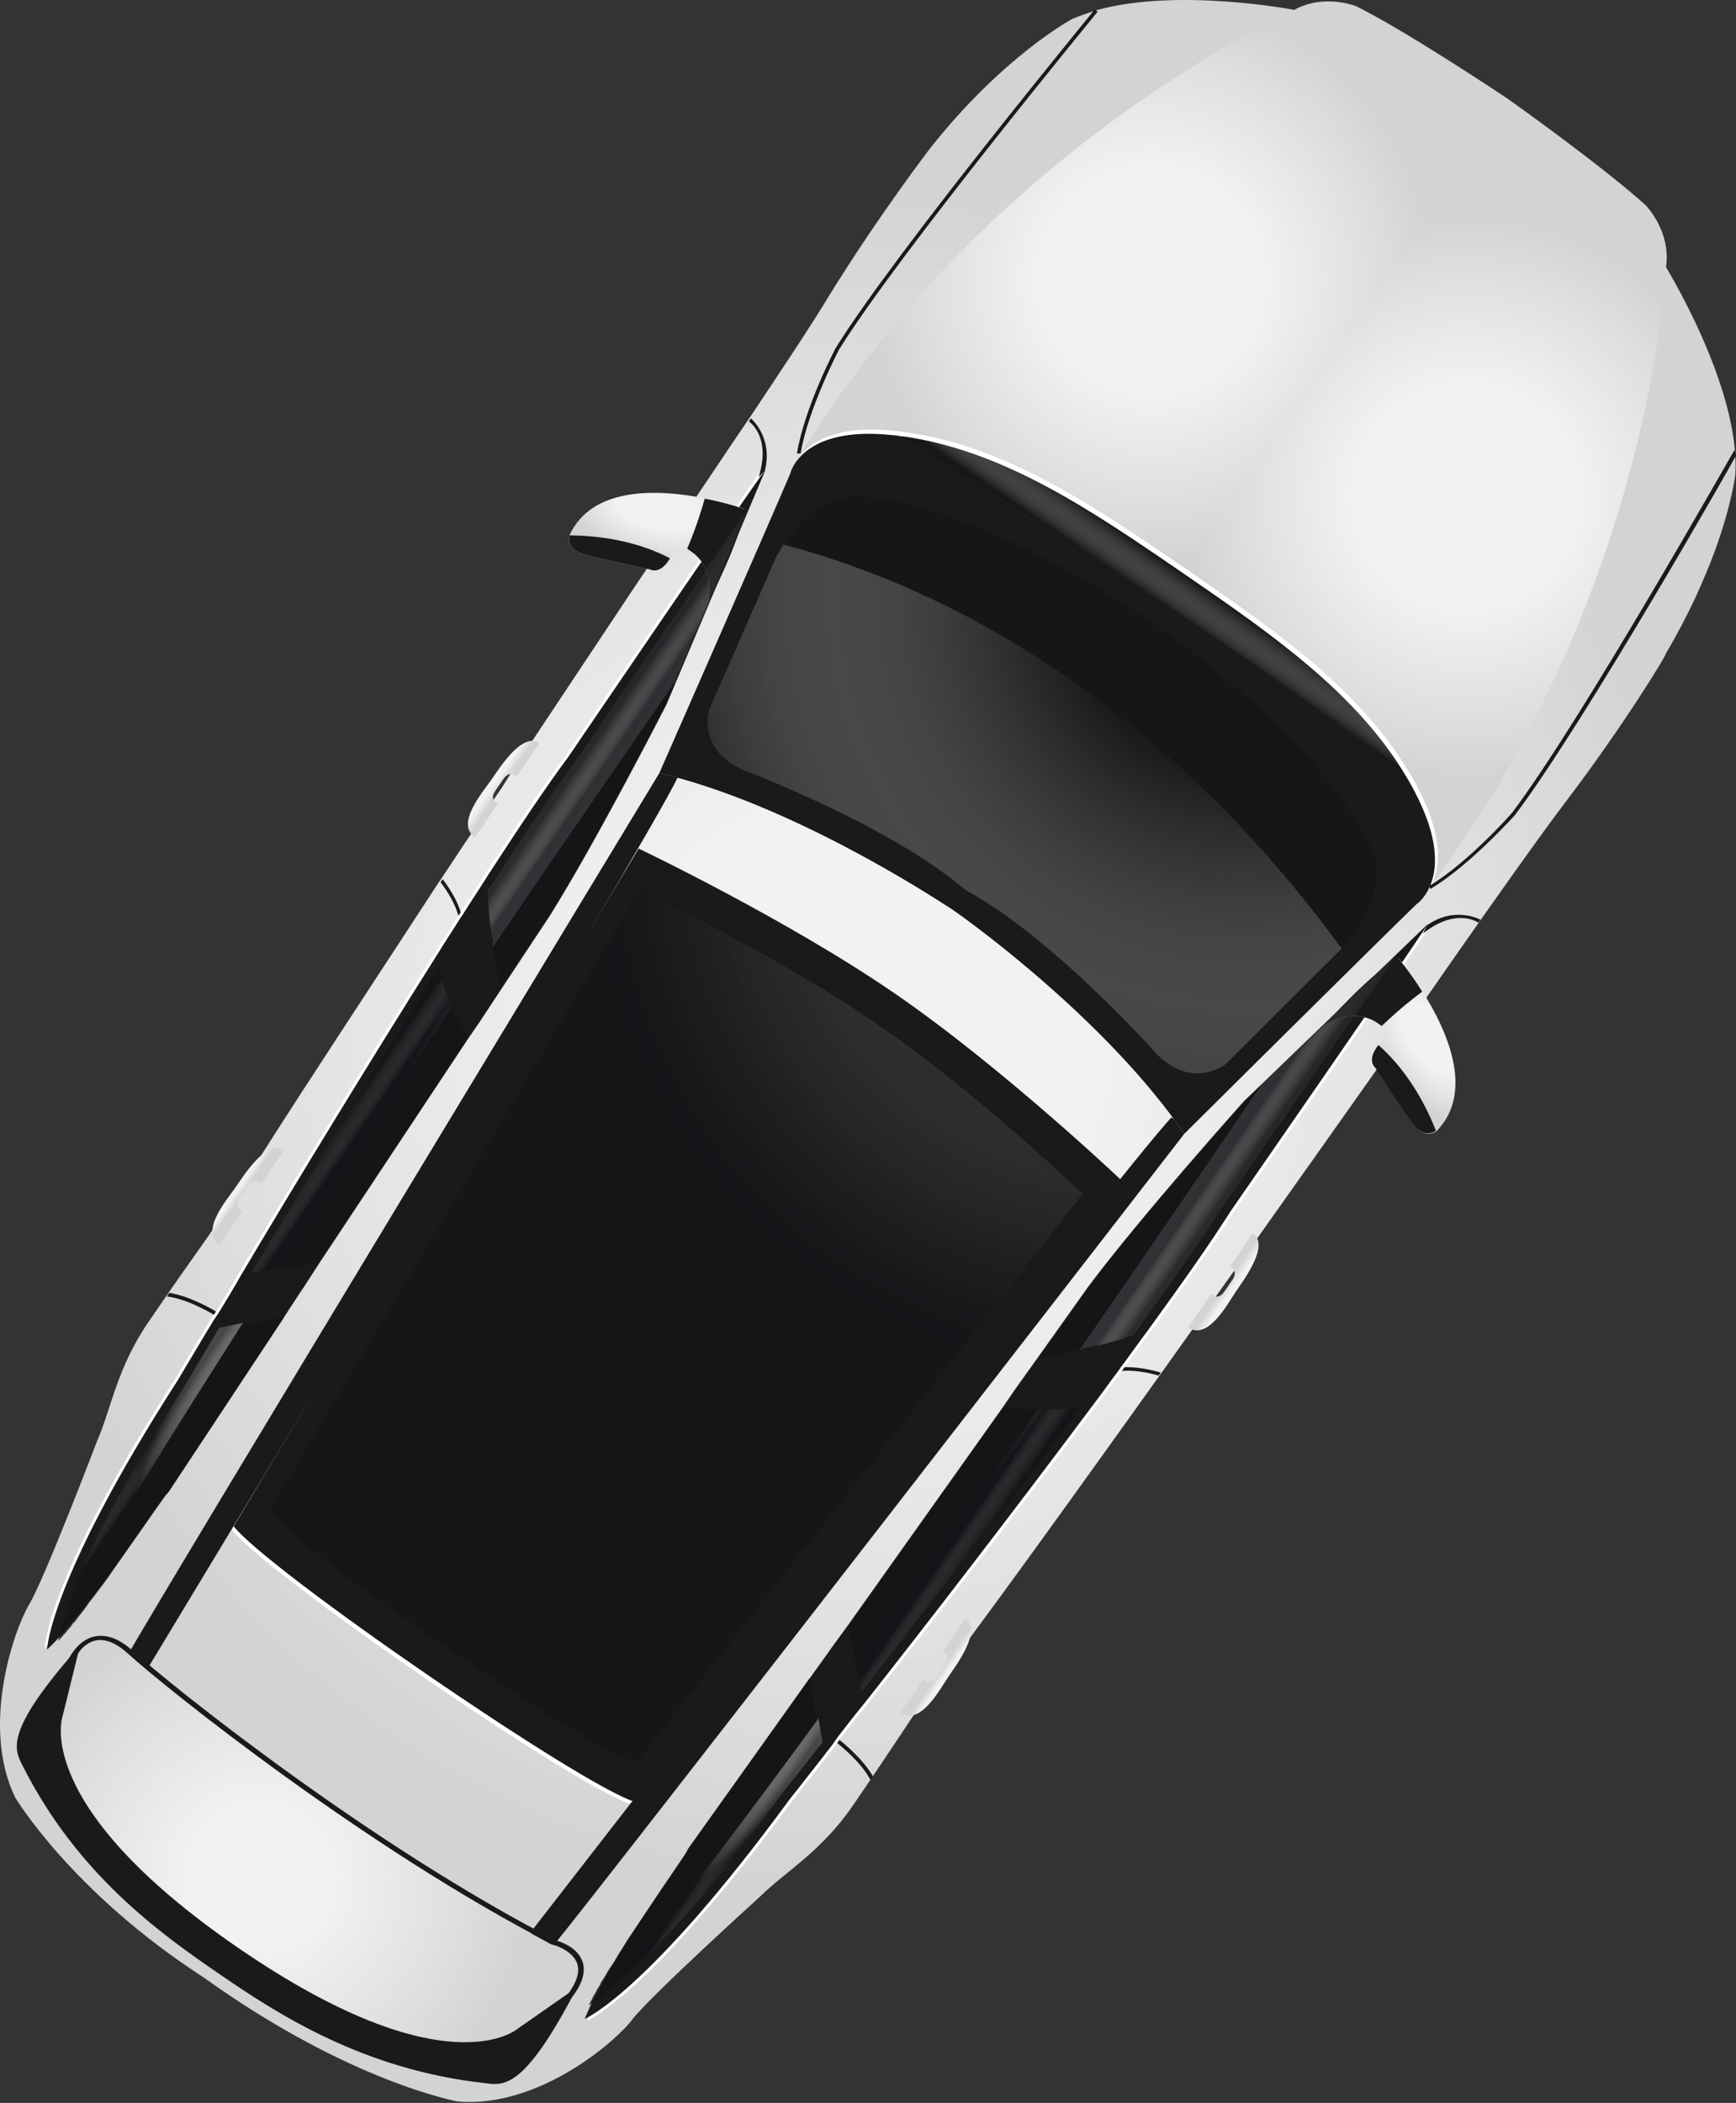 <?xml version="1.0" encoding="UTF-8"?> <svg xmlns="http://www.w3.org/2000/svg" width="949" height="1149" viewBox="0 0 949 1149" fill="none"><rect x="0" y="0" width="949" height="1149" fill="#333333" stroke="none"/> <path d="M856.724 437.002C826.201 477.206 753.709 582.763 753.709 582.763C753.709 582.763 550.5 870.884 508.709 923.253C508.709 923.253 483.317 961.641 466.1 986.711C448.883 1011.78 429.309 1022.61 415.693 1036.08C415.693 1036.08 355.335 1090.74 345.614 1103.48C335.892 1116.22 293.887 1151.94 250.317 1148.23C250.317 1148.23 191.41 1137.88 111.395 1080.5C38.785 1033.54 8.195 981.953 8.195 981.953C-10.579 942.846 7.675 890.818 15.747 876.944C24.149 863.296 53.17 787.109 53.17 787.109C60.849 769.566 63.929 747.409 81.146 722.34C84.091 718.051 87.489 713.103 90.887 708.155L92.246 706.176C100.402 694.301 109.34 681.993 115.456 673.086C121.12 664.84 125.074 659.788 125.074 659.788C129.275 652.964 135.412 642.615 143.464 630.184C166.611 593.652 203.906 537.225 240.192 481.561C240.645 480.901 241.098 480.241 241.325 479.912C246.762 471.995 251.869 463.851 257.306 455.935C261.61 449.667 265.358 443.503 269.435 437.565C272.833 432.617 276.005 427.999 278.847 423.155C282.924 417.217 286.672 411.053 290.75 405.115C322.938 356.832 347.878 319.104 353.541 310.857C354.221 309.867 354.674 309.208 354.674 309.208C354.674 309.208 356.486 306.569 359.431 302.28C363.962 295.683 371.438 284.797 380.499 271.603C389.108 259.068 398.519 244.657 408.487 230.143L409.619 228.494C426.733 202.867 443.847 177.241 453.957 160.398C480.522 117.476 508.553 80.9 508.553 80.9C548.655 30.284 586.113 10.377 586.113 10.377C589.574 8.87 593.366 7.591 597.157 6.311C597.714 6.208 598.27 6.104 599.053 5.671C643.625 -6.923 707.5 5.39 707.5 5.39C723.942 -3.707 741.381 3.415 741.381 3.415C768.943 17.003 823.164 53.269 823.164 53.269C823.164 53.269 823.494 53.496 823.824 53.722C829.432 57.574 876.913 91.638 899.387 111.927C899.387 111.927 912.296 125.646 909.708 144.258C909.708 144.258 951.518 211.321 948.636 259.343C948.636 259.343 946.748 275.522 937.404 301.145C931.641 316.605 923.16 336.023 910.661 357.051C911.32 357.504 887.248 396.798 856.724 437.002Z" fill="url(#paint0_radial_262_3614)"></path> <path d="M260.55 558.651C255.308 544.371 251.58 508.801 250.793 501.464C250.69 500.908 250.586 500.351 250.586 500.351C248.79 493.778 244.665 487.061 240.85 482.014C241.303 481.354 241.756 480.694 241.982 480.364C245.798 485.412 250.253 492.355 252.152 499.485C252.482 499.711 252.256 500.041 252.586 500.268C252.689 500.824 256.583 540.392 261.682 557.001L260.55 558.651Z" fill="#1A1A1A"></path> <path d="M163.864 704.388L118.262 719.188L117.933 718.962C117.603 718.735 102.965 709.654 91.217 708.382L92.576 706.403C103.542 708.108 116.096 715.274 118.405 716.859L118.962 716.756L165.346 701.523L163.864 704.388Z" fill="#1A1A1A"></path> <path d="M24.41 900.373C24.41 900.373 25.257 863.089 96.036 752.958C96.036 752.958 101.946 742.939 112.057 726.095C113.416 724.116 114.446 721.91 116.031 719.601C116.258 719.272 116.711 718.612 116.938 718.282C117.391 717.622 117.844 716.962 118.297 716.303C122.045 710.139 126.246 703.315 130.57 695.605C158.41 648.704 199.863 580.569 238.557 519.277C242.305 513.113 246.383 507.175 250.131 501.011C250.584 500.351 251.263 499.362 251.716 498.702C256.144 491.548 260.901 484.621 265.329 477.467C281.886 451.944 296.961 429.287 309.627 412.257C309.627 412.257 405.926 270.621 417.233 255.571L363.074 383.913C363.074 383.913 325.087 458.312 299.098 499.688L272.8 539.395L261.123 557.105L259.764 559.084L254.1 567.331L172.26 690.74L164.888 702.182L163.075 704.821L153.438 719.562L90.297 815.037C89.76 813.697 48.697 877.731 24.41 900.373Z" fill="white"></path> <path d="M487.844 544.357C428.798 503.807 347.969 465.287 347.969 465.287L126.644 835.628C145.287 860.082 316.488 977.656 345.675 986.05L611.862 646.518C611.862 646.518 546.89 584.908 487.844 544.357Z" fill="white"></path> <path d="M312.816 1091.15L310.507 1089.57C310.734 1089.24 310.96 1088.91 311.187 1088.58L282.941 1108.5C282.941 1108.5 244.068 1142.49 130.264 1064.33C16.46 986.174 34.222 937.692 34.222 937.692L43.025 902.96C39.071 908.011 36.992 913.866 36.992 913.866L34.786 912.836C35.013 912.506 35.486 910.404 36.742 907.868C39.254 902.797 44.011 895.87 51.471 894.197C57.818 892.73 64.888 895.159 72.125 901.585C93.94 921.421 202.41 1008.05 303.588 1060.06C305.134 1060.64 315.42 1063.33 318.412 1071.7C320.332 1077.38 318.357 1083.79 312.816 1091.15Z" fill="url(#paint1_radial_262_3614)"></path> <path d="M360.437 422.392C360.437 422.392 87.052 873.487 70.209 903.668L80.415 912.133C80.415 912.133 356.312 455.967 370.393 424.86L360.437 422.392Z" fill="#1A1A1A"></path> <path d="M647.421 619.481C647.421 619.481 324.783 1036.27 302.661 1062.82L290.87 1056.66C290.87 1056.66 617.566 635.386 641.543 611.075L647.421 619.481Z" fill="#1A1A1A"></path> <path d="M315.555 1085.75L282.941 1108.5C282.941 1108.5 244.068 1142.49 130.264 1064.33C16.46 986.174 34.222 937.691 34.222 937.691L43.745 899.085C2.817 945.25 7.562 955.305 12.101 964.248C42.241 1024.27 87.64 1056.42 119.967 1078.62C152.293 1100.82 199.051 1130.99 265.438 1138.23C276.073 1139.71 287.162 1140.53 315.555 1085.75Z" fill="#1A1A1A"></path> <path opacity="0.6" d="M37.217 913.535L34.785 912.836C35.011 912.506 35.484 910.404 36.74 907.868C39.109 905.126 41.478 902.383 44.073 899.311L43.024 902.96C39.296 907.681 37.217 913.535 37.217 913.535Z" fill="url(#paint2_linear_262_3614)"></path> <path opacity="0.6" d="M312.818 1091.15L310.839 1089.79C311.065 1089.46 311.292 1089.14 311.518 1088.81L315.556 1085.75C314.754 1087.63 313.621 1089.28 312.818 1091.15Z" fill="url(#paint3_linear_262_3614)"></path> <path d="M488.979 542.708C429.933 502.157 349.104 463.638 349.104 463.638L127.779 833.979C146.649 858.103 317.85 975.676 346.81 984.4L612.997 644.869C612.997 644.869 548.025 583.258 488.979 542.708Z" fill="#1A1A1A"></path> <path opacity="0.6" d="M478.331 558.212C424.232 521.059 350.02 485.628 350.02 485.628L147.434 825.148C164.222 847.357 243.863 899.623 243.863 899.623C243.863 899.623 321.465 954.859 347.993 962.884L592.142 651.907C592.142 651.907 532.429 595.364 478.331 558.212Z" fill="#151418"></path> <path opacity="0.6" d="M591.915 652.237L450.233 833.095C354.393 780.383 283.408 728.235 232.418 683.023L350.123 486.184C350.123 486.184 424.335 521.616 478.433 558.768C532.428 595.364 591.915 652.237 591.915 652.237Z" fill="url(#paint4_radial_262_3614)"></path> <path d="M824.483 54.175L642.119 319.718C500.996 218.431 434.588 252.924 434.588 252.924C541.67 77.915 707.602 5.946 707.602 5.946C724.044 -3.151 741.483 3.971 741.483 3.971C769.045 17.559 823.266 53.825 823.266 53.825C823.266 53.825 824.153 53.949 824.483 54.175Z" fill="url(#paint5_radial_262_3614)"></path> <path d="M823.821 53.722L641.457 319.265C786.658 414.614 778.307 488.977 778.307 488.977C903.201 326.202 910.798 145.494 910.798 145.494C913.385 126.882 900.477 113.163 900.477 113.163C877.899 92.317 824.584 54.732 824.584 54.732C824.584 54.732 824.15 53.949 823.821 53.722Z" fill="url(#paint6_radial_262_3614)"></path> <path d="M775.938 491.72C751.301 515.577 649.005 617.172 649.005 617.172C607.549 556.663 534.915 503.382 522.05 494.547C508.959 486.042 433.05 436.824 362.021 420.083C362.021 420.083 420.115 288.132 433.536 256.572C433.536 256.572 439.231 229.901 489.769 235.481C491.212 235.501 492.428 235.851 494.2 236.097C549.376 243.406 597.103 275.698 648.562 311.038C697.712 344.792 743.007 376.385 770.132 421.712C772.194 425.07 773.927 428.202 775.763 431.89C798.786 476.828 775.938 491.72 775.938 491.72Z" fill="white"></path> <path d="M435.656 247.833C439.662 222.914 456.649 190.404 456.875 190.074C490.133 136.699 597.484 6.537 598.39 5.218L600.04 6.351C599.134 7.67 492.009 137.502 458.751 190.877C458.525 191.207 441.765 223.387 437.655 247.749L435.656 247.833Z" fill="#1A1A1A"></path> <path d="M25.731 901.279C25.731 901.279 26.578 863.996 97.357 753.864C97.357 753.864 103.267 743.845 113.378 727.002C114.737 725.022 115.766 722.817 117.352 720.508C117.579 720.178 118.032 719.518 118.258 719.188C118.711 718.528 119.165 717.869 119.618 717.209C123.365 711.045 127.566 704.221 131.89 696.511C159.731 649.61 201.184 581.475 239.878 520.183C243.626 514.019 247.704 508.081 251.452 501.917C251.905 501.257 252.584 500.268 253.037 499.608C257.465 492.454 262.222 485.527 266.65 478.373C283.207 452.851 298.282 430.193 310.948 413.163C310.948 413.163 407.247 271.527 418.554 256.477L364.395 384.819C364.395 384.819 326.408 459.218 300.419 500.594L274.121 540.301L262.444 558.011L261.085 559.99L255.421 568.237L173.581 691.647L166.209 703.089L164.396 705.727L154.759 720.468L91.618 815.943C91.081 814.603 50.018 878.637 25.731 901.279Z" fill="#1A1A1A"></path> <path opacity="0.6" d="M273.587 538.962C273.38 537.849 272.844 536.51 272.637 535.397C271.894 532.945 271.707 530.389 271.294 528.164C270.467 523.713 269.867 518.931 269.041 514.48C268.937 513.924 269.06 513.037 268.627 512.255C268.647 510.812 268.111 509.472 268.13 508.03C268.15 506.587 267.614 505.248 267.634 503.805C266.95 497.025 266.473 491.358 266.326 485.917C267.686 483.938 269.045 481.958 270.177 480.309C286.735 454.786 301.809 432.129 314.476 415.099C314.476 415.099 379.842 319.211 409.066 276.658L363.964 384.036C363.964 384.036 325.977 458.435 299.989 499.811L273.587 538.962Z" fill="#151418"></path> <path opacity="0.6" d="M173.376 690.534L138.013 695.374C165.277 650.019 203.785 586.172 240.44 527.849C241.247 533.743 243.147 540.873 246.262 548.353C246.696 549.136 246.799 549.692 247.232 550.475C249.378 555.833 252.081 561.087 255.773 567.02L173.376 690.534Z" fill="#151418"></path> <path opacity="0.6" d="M69.888 846.167C69.435 846.827 68.982 847.487 68.529 848.146C66.717 850.785 64.678 853.754 62.639 856.723C62.186 857.383 61.733 858.042 61.053 859.032C60.373 860.021 59.467 861.341 58.788 862.331C56.975 864.969 54.607 867.712 52.794 870.351C51.435 872.33 49.746 874.083 48.387 876.062C47.934 876.721 47.254 877.711 46.801 878.371C45.442 880.35 43.526 882.433 42.167 884.412C41.487 885.401 40.808 886.391 40.025 886.824C39.798 887.154 39.345 887.814 39.119 888.144C38.212 889.463 36.976 890.556 36.07 891.875C35.391 892.865 34.608 893.298 34.155 893.958C33.475 894.948 32.465 895.711 31.786 896.7C35.673 880.437 49.893 839.232 102.077 757.592C102.077 757.592 107.987 747.573 118.098 730.729C119.004 729.41 119.58 727.864 120.486 726.544L155.21 719.808L92.069 815.283C91.079 814.603 81.895 828.684 69.888 846.167Z" fill="#151418"></path> <path opacity="0.6" d="M273.587 538.962C273.38 537.849 272.844 536.51 272.637 535.397C271.894 532.945 271.707 530.389 271.294 528.164C270.467 523.713 269.867 518.931 269.041 514.48C268.937 513.924 269.06 513.037 268.627 512.255C268.647 510.812 268.111 509.472 268.13 508.03C268.15 506.587 267.614 505.248 267.634 503.805C266.95 497.025 266.473 491.358 266.326 485.917C267.686 483.938 269.045 481.958 270.177 480.309C286.735 454.786 301.809 432.129 314.476 415.099C314.476 415.099 379.842 319.211 409.066 276.658L363.964 384.036C363.964 384.036 325.977 458.435 299.989 499.811L273.587 538.962Z" fill="#151418"></path> <path opacity="0.6" d="M173.376 690.534L138.013 695.374C165.277 650.019 203.785 586.172 240.44 527.849C241.247 533.743 243.147 540.873 246.262 548.353C246.696 549.136 246.799 549.692 247.232 550.475C249.378 555.833 252.081 561.087 255.773 567.02L173.376 690.534Z" fill="#151418"></path> <path opacity="0.6" d="M69.888 846.167C69.435 846.827 68.982 847.487 68.529 848.146C66.717 850.785 64.678 853.754 62.639 856.723C62.186 857.383 61.733 858.042 61.053 859.032C60.373 860.021 59.467 861.341 58.788 862.331C56.975 864.969 54.607 867.712 52.794 870.351C51.435 872.33 49.746 874.083 48.387 876.062C47.934 876.721 47.254 877.711 46.801 878.371C45.442 880.35 43.526 882.433 42.167 884.412C41.487 885.401 40.808 886.391 40.025 886.824C39.798 887.154 39.345 887.814 39.119 888.144C38.212 889.463 36.976 890.556 36.07 891.875C35.391 892.865 34.608 893.298 34.155 893.958C33.475 894.948 32.465 895.711 31.786 896.7C35.673 880.437 49.893 839.232 102.077 757.592C102.077 757.592 107.987 747.573 118.098 730.729C119.004 729.41 119.58 727.864 120.486 726.544L155.21 719.808L92.069 815.283C91.079 814.603 81.895 828.684 69.888 846.167Z" fill="#151418"></path> <path opacity="0.6" d="M269.552 517.262C269.449 516.706 269.242 515.593 269.366 514.707C269.262 514.151 269.385 513.264 268.952 512.481C268.972 511.039 268.436 509.699 268.456 508.257C268.475 506.814 267.939 505.475 267.959 504.032C267.275 497.252 266.798 491.584 266.651 486.143C268.011 484.164 269.37 482.185 270.503 480.536C287.06 455.013 302.134 432.355 314.801 415.325C314.801 415.325 380.167 319.438 409.391 276.885L369.229 372.121C342.395 410.489 307.178 461.062 269.552 517.262Z" fill="url(#paint7_linear_262_3614)"></path> <path opacity="0.6" d="M152.028 693.348L137.684 695.148C164.949 649.793 203.456 585.946 240.112 527.623C240.919 533.517 242.818 540.647 245.934 548.127C246.367 548.91 246.471 549.466 246.904 550.249C215.622 597.213 183.207 645.827 152.028 693.348Z" fill="url(#paint8_linear_262_3614)"></path> <path opacity="0.6" d="M35.324 881.654C42.836 860.113 60.252 820.616 101.315 756.583C101.315 756.583 107.225 746.563 117.336 729.72C118.242 728.401 118.818 726.855 119.724 725.535L132.748 722.829C94.856 782.245 60.24 837.599 35.324 881.654Z" fill="url(#paint9_linear_262_3614)"></path> <path d="M414.726 260.642C421.805 238.318 409.373 230.266 409.373 230.266L410.506 228.616C410.506 228.616 422.794 238.997 418.104 257.136L414.726 260.642Z" fill="#1A1A1A"></path> <path d="M275.258 425.547C278.656 420.599 282.492 424.204 282.492 424.204L294.951 406.061C285.715 399.718 273.462 418.973 268.705 425.901C264.174 432.498 248.726 450.044 259.611 457.52L272.071 439.378C272.071 439.378 267.33 437.092 270.728 432.144L272.993 428.846L275.258 425.547Z" fill="url(#paint10_linear_262_3614)"></path> <path d="M135.56 648.056C138.958 643.108 142.794 646.713 142.794 646.713L155.253 628.57C146.017 622.227 133.764 641.483 129.007 648.41C124.476 655.007 109.027 672.554 119.913 680.029L132.373 661.887C132.373 661.887 127.631 659.601 131.029 654.653L133.295 651.355L135.56 648.056Z" fill="url(#paint11_linear_262_3614)"></path> <path d="M388.003 322.875C388.285 310.447 381.605 303.917 378.306 301.652C377.646 301.199 376.987 300.746 376.657 300.519L376.327 300.292L375.667 299.839C370.473 298.214 367.178 303.718 367.178 303.718C366.725 304.378 366.498 304.708 366.272 305.038C360.815 314.397 355.311 311.102 355.311 311.102C355.311 311.102 322.435 304.545 316.148 301.683C309.86 298.821 311.053 292.844 311.279 292.514C323.755 265.159 361.018 267.449 384.927 272.218C397.768 274.726 406.715 277.957 406.715 277.957C405.093 290.921 392.904 313.618 388.003 322.875Z" fill="url(#paint12_radial_262_3614)"></path> <path d="M388.001 322.875C388.283 310.447 381.602 303.917 378.304 301.652C377.644 301.199 376.984 300.746 376.654 300.519L376.324 300.292L375.665 299.839C381.058 287.038 383.856 277.309 385.255 272.445C398.096 274.952 407.042 278.184 407.042 278.184C405.154 294.363 387.591 328.419 387.591 328.419C387.508 326.42 387.754 324.647 388.001 322.875Z" fill="#1A1A1A"></path> <path d="M355.308 311.102C355.308 311.102 322.432 304.545 316.145 301.683C309.858 298.821 311.05 292.844 311.277 292.514C321.932 292.55 345.221 293.981 366.269 305.038C360.812 314.397 355.308 311.102 355.308 311.102Z" fill="#1A1A1A"></path> <path d="M312.814 1091.15L310.505 1089.57C310.731 1089.24 310.958 1088.91 311.184 1088.58C315.488 1082.31 317.114 1077.12 315.401 1072.54C312.615 1065.29 302.33 1062.59 302.33 1062.59L302 1062.37C200.492 1010.13 91.692 923.277 69.877 903.441C63.3 897.467 57.115 895.162 51.881 896.422C48.316 897.372 45.288 899.661 43.249 902.63C39.295 907.681 37.216 913.535 37.216 913.535L34.784 912.836C35.01 912.506 35.483 910.404 36.739 907.868C39.251 902.797 44.008 895.87 51.468 894.196C57.815 892.73 64.885 895.158 72.123 901.585C93.937 921.421 202.408 1008.05 303.585 1060.06C305.131 1060.64 315.417 1063.33 318.41 1071.7C320.329 1077.38 318.354 1083.79 312.814 1091.15Z" fill="#1A1A1A"></path> <path d="M774.351 494.029C749.714 517.886 647.418 619.481 647.418 619.481C605.962 558.972 533.328 505.691 520.463 496.856C507.372 488.351 431.463 439.133 360.434 422.392C360.434 422.392 418.528 290.441 431.949 258.881C431.949 258.881 437.645 232.21 488.182 237.79C489.625 237.81 490.841 238.16 492.614 238.406C547.789 245.715 595.516 278.007 646.975 313.347C696.126 347.102 741.421 378.694 768.545 424.021C770.608 427.379 772.34 430.511 774.177 434.199C797.199 479.137 774.351 494.029 774.351 494.029Z" fill="#1A1A1A"></path> <path opacity="0.6" d="M733.954 518.224L733.728 518.554L670.591 581.506C670.591 581.506 652.854 596.024 633.141 576.661C633.141 576.661 575.649 511.935 528.049 486.527C487.245 451.223 406.193 420.803 406.193 420.803C380.714 409.13 388.225 387.589 388.225 387.589L424.21 305.504C425.692 302.638 427.278 300.329 428.534 297.794C447.706 267.756 469.966 271.393 469.966 271.393C535.177 275.399 621.499 334.196 629.085 339.407C636.672 344.617 722.541 404.073 749.693 463.498C749.59 462.941 762.379 485.317 733.954 518.224Z" fill="#151418"></path> <path opacity="0.6" d="M733.397 518.327L670.26 581.28C670.26 581.28 652.523 595.798 632.81 576.435C632.81 576.435 575.318 511.708 527.718 486.3C486.914 450.996 405.862 420.576 405.862 420.576C380.383 408.903 387.894 387.362 387.894 387.362L423.878 305.277C425.361 302.412 426.947 300.103 428.203 297.567C498.655 315.853 624.462 368.757 733.397 518.327Z" fill="url(#paint13_radial_262_3614)"></path> <path opacity="0.6" d="M768.22 423.794C681.811 355.229 551.064 274.175 492.289 238.18C547.464 245.489 595.191 277.781 646.65 313.121C695.801 346.875 741.322 378.137 768.22 423.794Z" fill="url(#paint14_linear_262_3614)"></path> <path opacity="0.6" d="M267.732 504.362C267.049 497.582 266.572 491.914 266.425 486.473C267.784 484.494 269.143 482.515 270.276 480.866C286.833 455.343 301.908 432.685 314.574 415.655C314.574 415.655 379.941 319.768 409.164 277.215L369.003 372.451C342.498 411.045 307.281 461.618 269.552 517.262C269.449 516.706 269.242 515.593 269.366 514.707C269.262 514.151 269.385 513.264 268.952 512.481C268.972 511.039 268.436 509.699 268.456 508.257C268.249 507.144 267.939 505.475 267.732 504.362Z" fill="url(#paint15_linear_262_3614)"></path> <path opacity="0.6" d="M152.028 693.348L137.684 695.148C164.949 649.793 203.456 585.946 240.112 527.623C240.919 533.517 242.818 540.647 245.934 548.127C246.367 548.91 246.471 549.466 246.904 550.249C215.622 597.213 183.207 645.827 152.028 693.348Z" fill="url(#paint16_linear_262_3614)"></path> <path opacity="0.6" d="M35.324 881.654C42.836 860.113 60.252 820.616 101.315 756.583C101.315 756.583 107.225 746.563 117.336 729.72C118.242 728.401 118.818 726.855 119.724 725.535L132.748 722.829C94.856 782.245 60.24 837.599 35.324 881.654Z" fill="url(#paint17_linear_262_3614)"></path> <path d="M554.792 760.723C570.002 760.489 604.539 751.197 611.669 749.297C612.225 749.194 612.782 749.091 612.782 749.091C619.562 748.407 627.312 749.846 633.393 751.595C633.846 750.935 634.299 750.275 634.525 749.945C628.445 748.197 620.365 746.531 612.698 747.092C612.369 746.865 612.142 747.195 611.812 746.969C611.256 747.072 572.927 757.643 555.595 758.847L554.792 760.723Z" fill="#1A1A1A"></path> <path d="M453.486 903.289L456.045 951.164L456.375 951.39C456.705 951.617 470.436 962.018 475.841 972.526L477.2 970.547C471.672 960.925 460.477 951.78 458.168 950.194L458.064 949.638L455.628 900.877L453.486 903.289Z" fill="#1A1A1A"></path> <path d="M320.961 1104.03C320.961 1104.03 355.454 1089.85 432.831 984.254C432.831 984.254 440.06 975.141 452.15 959.657C453.51 957.678 455.199 955.925 456.784 953.616C457.011 953.286 457.464 952.626 457.691 952.296C458.144 951.637 458.597 950.977 459.05 950.317C463.457 944.606 468.318 938.235 473.962 931.431C507.74 888.608 556.45 825.457 599.762 767.337C604.17 761.626 608.247 755.688 612.655 749.977C613.108 749.317 613.788 748.328 614.241 747.668C619.328 740.967 624.085 734.04 629.172 727.34C647.049 702.723 662.784 680.518 674.13 662.582C674.13 662.582 771.749 521.853 781.736 505.896L681.396 602.523C681.396 602.523 625.596 664.688 596.309 703.799L568.691 742.6L556.355 759.857L554.995 761.836L549.332 770.083L463.533 890.774L455.501 901.763L453.689 904.402L443.391 918.689L376.952 1011.9C378.395 1011.92 333.043 1073.01 320.961 1104.03Z" fill="white"></path> <path d="M646.429 618.801C646.429 618.801 323.564 1035.92 301.442 1062.47L289.877 1055.99C289.877 1055.99 616.574 634.706 640.551 610.396L646.429 618.801Z" fill="#1A1A1A"></path> <path d="M782.016 485.699C803.505 472.787 828.078 445.487 828.305 445.157C866.181 394.954 948.422 250.46 948.999 248.914L948.152 245.906C947.246 247.225 864.531 393.821 826.656 444.025C826.429 444.355 802.412 471.551 781.149 484.133L782.016 485.699Z" fill="#1A1A1A"></path> <path d="M319.64 1103.12C319.64 1103.12 354.133 1088.95 431.51 983.348C431.51 983.348 438.739 974.235 450.829 958.751C452.189 956.771 453.878 955.019 455.464 952.71C455.69 952.38 456.143 951.72 456.37 951.39C456.823 950.731 457.276 950.071 457.729 949.411C462.137 943.7 466.997 937.329 472.641 930.525C506.419 887.702 555.129 824.551 598.441 766.431C602.849 760.72 606.927 754.782 611.334 749.071C611.787 748.411 612.467 747.422 612.92 746.762C618.007 740.061 622.764 733.134 627.852 726.433C645.728 701.817 661.463 679.612 672.81 661.676C672.81 661.676 770.428 520.946 780.416 504.99L680.075 601.616C680.075 601.616 624.275 663.782 594.988 702.893L567.37 741.694L555.034 758.951L553.675 760.93L548.011 769.177L462.213 889.868L454.18 900.857L452.368 903.496L442.07 917.783L375.631 1010.99C377.074 1011.01 331.722 1072.1 319.64 1103.12Z" fill="#1A1A1A"></path> <path opacity="0.6" d="M568.484 741.488C569.597 741.281 571.039 741.301 572.152 741.094C574.708 740.908 577.16 740.164 579.386 739.751C583.837 738.925 588.515 737.768 592.966 736.941C593.522 736.838 594.305 736.405 595.191 736.528C596.531 735.992 597.973 736.011 599.313 735.475C600.652 734.938 602.095 734.958 603.434 734.422C610.008 732.625 615.468 731.036 620.599 729.22C621.959 727.24 623.318 725.261 624.451 723.612C642.327 698.995 658.062 676.791 669.409 658.855C669.409 658.855 735.435 563.42 764.658 520.867L681.189 601.41C681.189 601.41 625.389 663.576 596.102 702.687L568.484 741.488Z" fill="#151418"></path> <path opacity="0.6" d="M463.332 889.661L471.511 924.405C504.053 882.675 549.818 823.812 591.092 768.66C585.301 770.024 577.964 770.81 569.865 770.588C568.978 770.465 568.422 770.568 567.536 770.445C561.765 770.365 555.891 769.729 549.027 768.414L463.332 889.661Z" fill="#151418"></path> <path opacity="0.6" d="M355.225 1042.12C354.772 1042.78 354.319 1043.44 353.865 1044.1C352.053 1046.74 350.014 1049.71 347.975 1052.68C347.522 1053.34 347.069 1054 346.39 1054.99C345.71 1055.98 344.804 1057.3 344.124 1058.29C342.312 1060.93 340.603 1064.12 338.791 1066.76C337.431 1068.74 336.402 1070.94 335.043 1072.92C334.59 1073.58 333.91 1074.57 333.457 1075.23C332.098 1077.21 330.842 1079.75 329.483 1081.73C328.803 1082.72 328.123 1083.71 328 1084.59C327.774 1084.92 327.321 1085.58 327.094 1085.91C326.188 1087.23 325.612 1088.78 324.706 1090.1C324.026 1091.09 323.903 1091.97 323.45 1092.63C322.77 1093.62 322.42 1094.84 321.741 1095.83C335.524 1086.36 368.876 1058.29 426.338 980.279C426.338 980.279 433.567 971.166 445.657 955.683C446.563 954.363 447.799 953.27 448.705 951.951L442.526 917.124L376.086 1010.33C377.076 1011.01 366.901 1024.41 355.225 1042.12Z" fill="#151418"></path> <path opacity="0.6" d="M568.484 741.488C569.597 741.281 571.039 741.301 572.152 741.094C574.708 740.908 577.16 740.164 579.386 739.751C583.837 738.925 588.515 737.768 592.966 736.941C593.522 736.838 594.305 736.405 595.191 736.528C596.531 735.992 597.973 736.011 599.313 735.475C600.652 734.938 602.095 734.958 603.434 734.422C610.008 732.625 615.468 731.036 620.599 729.22C621.959 727.24 623.318 725.261 624.451 723.612C642.327 698.995 658.062 676.791 669.409 658.855C669.409 658.855 735.435 563.42 764.658 520.867L681.189 601.41C681.189 601.41 625.389 663.576 596.102 702.687L568.484 741.488Z" fill="#151418"></path> <path opacity="0.6" d="M463.332 889.661L471.511 924.405C504.053 882.675 549.818 823.812 591.092 768.66C585.301 770.024 577.964 770.81 569.865 770.588C568.978 770.465 568.422 770.568 567.536 770.445C561.765 770.365 555.891 769.729 549.027 768.414L463.332 889.661Z" fill="#151418"></path> <path opacity="0.6" d="M355.225 1042.12C354.772 1042.78 354.319 1043.44 353.865 1044.1C352.053 1046.74 350.014 1049.71 347.975 1052.68C347.522 1053.34 347.069 1054 346.39 1054.99C345.71 1055.98 344.804 1057.3 344.124 1058.29C342.312 1060.93 340.603 1064.12 338.791 1066.76C337.431 1068.74 336.402 1070.94 335.043 1072.92C334.59 1073.58 333.91 1074.57 333.457 1075.23C332.098 1077.21 330.842 1079.75 329.483 1081.73C328.803 1082.72 328.123 1083.71 328 1084.59C327.774 1084.92 327.321 1085.58 327.094 1085.91C326.188 1087.23 325.612 1088.78 324.706 1090.1C324.026 1091.09 323.903 1091.97 323.45 1092.63C322.77 1093.62 322.42 1094.84 321.741 1095.83C335.524 1086.36 368.876 1058.29 426.338 980.279C426.338 980.279 433.567 971.166 445.657 955.683C446.563 954.363 447.799 953.27 448.705 951.951L442.526 917.124L376.086 1010.33C377.076 1011.01 366.901 1024.41 355.225 1042.12Z" fill="#151418"></path> <path opacity="0.6" d="M590.517 737.685C591.073 737.581 592.186 737.375 592.969 736.941C593.525 736.838 594.308 736.405 595.194 736.528C596.534 735.991 597.976 736.011 599.316 735.475C600.655 734.938 602.098 734.958 603.437 734.422C610.011 732.625 615.471 731.036 620.602 729.219C621.961 727.24 623.321 725.261 624.453 723.612C642.33 698.995 658.065 676.791 669.411 658.855C669.411 658.855 735.437 563.42 764.661 520.867L690.194 592.543C664.018 631.364 629.131 682.164 590.517 737.685Z" fill="url(#paint18_linear_262_3614)"></path> <path opacity="0.6" d="M468.041 910.372L471.181 924.179C503.723 882.449 549.488 823.585 590.762 768.434C584.971 769.797 577.634 770.584 569.535 770.361C568.648 770.238 568.092 770.342 567.206 770.218C535.264 816.73 501.529 864.437 468.041 910.372Z" fill="url(#paint19_linear_262_3614)"></path> <path opacity="0.6" d="M334.184 1086.9C351.592 1072.15 382.202 1041.72 427.224 980.402C427.224 980.402 434.453 971.289 446.543 955.806C447.45 954.486 448.686 953.393 449.592 952.074L447.442 938.947C405.922 995.87 366.357 1047.83 334.184 1086.9Z" fill="url(#paint20_linear_262_3614)"></path> <path d="M777.909 510.061C796.203 495.439 808.182 504.151 808.182 504.151L809.314 502.502C809.314 502.502 795.214 494.76 779.968 505.649L777.909 510.061Z" fill="#1A1A1A"></path> <path d="M673.741 699.206C677.139 694.258 672.398 691.973 672.398 691.973L684.857 673.83C694.094 680.173 680.521 698.522 675.764 705.45C671.233 712.047 660.403 732.765 649.517 725.289L661.977 707.147C661.977 707.147 665.812 710.751 669.21 705.803L671.476 702.505L673.741 699.206Z" fill="url(#paint21_linear_262_3614)"></path> <path d="M516.551 909.709C519.949 904.761 515.208 902.475 515.208 902.475L527.667 884.332C536.903 890.676 523.331 909.025 518.574 915.952C514.043 922.55 503.213 943.268 492.328 935.792L504.787 917.649C504.787 917.649 508.622 921.254 512.02 916.306L514.286 913.007L516.551 909.709Z" fill="url(#paint22_linear_262_3614)"></path> <path d="M729.412 557.343C740.91 552.617 749.403 556.508 752.702 558.774C753.361 559.227 754.021 559.68 754.351 559.906L754.681 560.133L755.341 560.586C758.723 564.851 754.768 569.902 754.768 569.902C754.315 570.562 754.089 570.891 753.862 571.221C747.086 579.675 752.137 583.629 752.137 583.629C752.137 583.629 770.061 611.958 774.989 616.799C779.917 621.64 785.068 618.381 785.295 618.051C806.347 596.586 790.831 562.629 777.796 542.026C770.845 530.942 764.617 523.752 764.617 523.752C752.769 529.694 735.962 549.219 729.412 557.343Z" fill="url(#paint23_radial_262_3614)"></path> <path d="M729.419 557.343C740.917 552.618 749.41 556.509 752.709 558.774C753.369 559.227 754.028 559.68 754.358 559.907L754.688 560.133L755.348 560.586C765.359 550.957 773.435 544.852 777.473 541.8C770.522 530.716 764.294 523.526 764.294 523.526C749.871 531.097 724.392 559.716 724.392 559.716C725.958 558.849 727.854 558.21 729.419 557.343Z" fill="#1A1A1A"></path> <path d="M751.808 583.403C751.808 583.403 769.732 611.732 774.66 616.573C779.588 621.414 784.739 618.155 784.966 617.825C781.107 607.893 771.409 586.67 753.533 570.995C746.757 579.448 751.808 583.403 751.808 583.403Z" fill="#1A1A1A"></path> <path opacity="0.6" d="M602.882 734.525C609.456 732.729 614.917 731.139 620.047 729.323C621.407 727.343 622.766 725.364 623.899 723.715C641.775 699.098 657.51 676.894 668.857 658.958C668.857 658.958 734.883 563.523 764.106 520.97L689.639 592.646C663.134 631.241 628.577 682.267 590.188 737.458C590.745 737.355 591.857 737.148 592.64 736.715C593.197 736.611 593.98 736.178 594.866 736.301C596.205 735.765 597.648 735.785 598.987 735.248C600.43 735.268 601.769 734.732 602.882 734.525Z" fill="url(#paint24_linear_262_3614)"></path> <path opacity="0.6" d="M468.041 910.372L471.181 924.179C503.723 882.449 549.488 823.585 590.762 768.434C584.971 769.797 577.634 770.584 569.535 770.361C568.648 770.238 568.092 770.342 567.206 770.218C535.264 816.73 501.529 864.437 468.041 910.372Z" fill="url(#paint25_linear_262_3614)"></path> <path opacity="0.6" d="M334.184 1086.9C351.592 1072.15 382.202 1041.72 427.224 980.402C427.224 980.402 434.453 971.289 446.543 955.806C447.45 954.486 448.686 953.393 449.592 952.074L447.442 938.947C405.922 995.87 366.357 1047.83 334.184 1086.9Z" fill="url(#paint26_linear_262_3614)"></path> <defs> <radialGradient id="paint0_radial_262_3614" cx="0" cy="0" r="1" gradientUnits="userSpaceOnUse" gradientTransform="translate(470.106 568.841) rotate(34.48) scale(471.779)"> <stop offset="0.256" stop-color="#F1F2F2"></stop> <stop offset="0.727" stop-color="#DEDFE0"></stop> <stop offset="0.993" stop-color="#D1D3D4"></stop> </radialGradient> <radialGradient id="paint1_radial_262_3614" cx="0" cy="0" r="1" gradientUnits="userSpaceOnUse" gradientTransform="translate(142.375 1025.77) rotate(34.48) scale(148.541)"> <stop offset="0.256" stop-color="#F1F2F2"></stop> <stop offset="0.727" stop-color="#DEDFE0"></stop> <stop offset="0.993" stop-color="#D1D3D4"></stop> </radialGradient> <linearGradient id="paint2_linear_262_3614" x1="40.045" y1="906.456" x2="34.386" y2="914.695" gradientUnits="userSpaceOnUse"> <stop offset="0.187" stop-color="white" stop-opacity="0"></stop> <stop offset="0.269" stop-color="#D8D8D9" stop-opacity="0.107"></stop> <stop offset="0.406" stop-color="#9D9D9F" stop-opacity="0.286"></stop> <stop offset="0.538" stop-color="#6D6C6F" stop-opacity="0.459"></stop> <stop offset="0.662" stop-color="#474649" stop-opacity="0.621"></stop> <stop offset="0.776" stop-color="#2B2A2E" stop-opacity="0.769"></stop> <stop offset="0.877" stop-color="#1B1A1E" stop-opacity="0.9"></stop> <stop offset="0.953" stop-color="#151418"></stop> </linearGradient> <linearGradient id="paint3_linear_262_3614" x1="313.442" y1="1087.98" x2="311.346" y2="1091.03" gradientUnits="userSpaceOnUse"> <stop offset="0.187" stop-color="white" stop-opacity="0"></stop> <stop offset="0.269" stop-color="#D8D8D9" stop-opacity="0.107"></stop> <stop offset="0.406" stop-color="#9D9D9F" stop-opacity="0.286"></stop> <stop offset="0.538" stop-color="#6D6C6F" stop-opacity="0.459"></stop> <stop offset="0.662" stop-color="#474649" stop-opacity="0.621"></stop> <stop offset="0.776" stop-color="#2B2A2E" stop-opacity="0.769"></stop> <stop offset="0.877" stop-color="#1B1A1E" stop-opacity="0.9"></stop> <stop offset="0.953" stop-color="#151418"></stop> </linearGradient> <radialGradient id="paint4_radial_262_3614" cx="0" cy="0" r="1" gradientUnits="userSpaceOnUse" gradientTransform="translate(613.383 461.518) rotate(34.48) scale(300.018)"> <stop offset="0.187" stop-color="white" stop-opacity="0"></stop> <stop offset="0.269" stop-color="#D8D8D9" stop-opacity="0.107"></stop> <stop offset="0.406" stop-color="#9D9D9F" stop-opacity="0.286"></stop> <stop offset="0.538" stop-color="#6D6C6F" stop-opacity="0.459"></stop> <stop offset="0.662" stop-color="#474649" stop-opacity="0.621"></stop> <stop offset="0.776" stop-color="#2B2A2E" stop-opacity="0.769"></stop> <stop offset="0.877" stop-color="#1B1A1E" stop-opacity="0.9"></stop> <stop offset="0.953" stop-color="#151418"></stop> </radialGradient> <radialGradient id="paint5_radial_262_3614" cx="0" cy="0" r="1" gradientUnits="userSpaceOnUse" gradientTransform="translate(629.24 153.078) rotate(34.48) scale(154.828)"> <stop offset="0.388" stop-color="#F1F2F2"></stop> <stop offset="0.775" stop-color="#DEDFE0"></stop> <stop offset="0.993" stop-color="#D1D3D4"></stop> </radialGradient> <radialGradient id="paint6_radial_262_3614" cx="0" cy="0" r="1" gradientUnits="userSpaceOnUse" gradientTransform="translate(801.556 271.419) rotate(-145.52) scale(154.827)"> <stop offset="0.388" stop-color="#F1F2F2"></stop> <stop offset="0.775" stop-color="#DEDFE0"></stop> <stop offset="0.993" stop-color="#D1D3D4"></stop> </radialGradient> <linearGradient id="paint7_linear_262_3614" x1="330.62" y1="391.123" x2="347.847" y2="402.954" gradientUnits="userSpaceOnUse"> <stop offset="0.187" stop-color="white" stop-opacity="0"></stop> <stop offset="0.248" stop-color="#FAFAFA" stop-opacity="0.113"></stop> <stop offset="0.318" stop-color="#ECECED" stop-opacity="0.243"></stop> <stop offset="0.392" stop-color="#D6D5D6" stop-opacity="0.38"></stop> <stop offset="0.469" stop-color="#B6B5B7" stop-opacity="0.524"></stop> <stop offset="0.548" stop-color="#8C8C8E" stop-opacity="0.671"></stop> <stop offset="0.63" stop-color="#5A595C" stop-opacity="0.823"></stop> <stop offset="0.711" stop-color="#201F22" stop-opacity="0.974"></stop> <stop offset="0.725" stop-color="#151418"></stop> </linearGradient> <linearGradient id="paint8_linear_262_3614" x1="184.764" y1="608.583" x2="202.138" y2="620.515" gradientUnits="userSpaceOnUse"> <stop offset="0.187" stop-color="white" stop-opacity="0"></stop> <stop offset="0.248" stop-color="#FAFAFA" stop-opacity="0.113"></stop> <stop offset="0.318" stop-color="#ECECED" stop-opacity="0.243"></stop> <stop offset="0.392" stop-color="#D6D5D6" stop-opacity="0.38"></stop> <stop offset="0.469" stop-color="#B6B5B7" stop-opacity="0.524"></stop> <stop offset="0.548" stop-color="#8C8C8E" stop-opacity="0.671"></stop> <stop offset="0.63" stop-color="#5A595C" stop-opacity="0.823"></stop> <stop offset="0.711" stop-color="#201F22" stop-opacity="0.974"></stop> <stop offset="0.725" stop-color="#151418"></stop> </linearGradient> <linearGradient id="paint9_linear_262_3614" x1="72.435" y1="794.735" x2="87.855" y2="805.325" gradientUnits="userSpaceOnUse"> <stop offset="0.187" stop-color="white" stop-opacity="0"></stop> <stop offset="0.248" stop-color="#FAFAFA" stop-opacity="0.113"></stop> <stop offset="0.318" stop-color="#ECECED" stop-opacity="0.243"></stop> <stop offset="0.392" stop-color="#D6D5D6" stop-opacity="0.38"></stop> <stop offset="0.469" stop-color="#B6B5B7" stop-opacity="0.524"></stop> <stop offset="0.548" stop-color="#8C8C8E" stop-opacity="0.671"></stop> <stop offset="0.63" stop-color="#5A595C" stop-opacity="0.823"></stop> <stop offset="0.711" stop-color="#201F22" stop-opacity="0.974"></stop> <stop offset="0.725" stop-color="#151418"></stop> </linearGradient> <linearGradient id="paint10_linear_262_3614" x1="268.333" y1="425.792" x2="274.459" y2="429.999" gradientUnits="userSpaceOnUse"> <stop offset="0.284" stop-color="#F1F2F2"></stop> <stop offset="0.388" stop-color="#F1F2F2"></stop> <stop offset="0.775" stop-color="#DEDFE0"></stop> <stop offset="0.993" stop-color="#D1D3D4"></stop> </linearGradient> <linearGradient id="paint11_linear_262_3614" x1="128.359" y1="648.094" x2="133.201" y2="651.42" gradientUnits="userSpaceOnUse"> <stop offset="0.284" stop-color="#F1F2F2"></stop> <stop offset="0.388" stop-color="#F1F2F2"></stop> <stop offset="0.775" stop-color="#DEDFE0"></stop> <stop offset="0.993" stop-color="#D1D3D4"></stop> </linearGradient> <radialGradient id="paint12_radial_262_3614" cx="0" cy="0" r="1" gradientUnits="userSpaceOnUse" gradientTransform="translate(359.062 276.901) rotate(106.432) scale(29.621 56.612)"> <stop offset="0.388" stop-color="#F1F2F2"></stop> <stop offset="0.775" stop-color="#DEDFE0"></stop> <stop offset="0.993" stop-color="#D1D3D4"></stop> </radialGradient> <radialGradient id="paint13_radial_262_3614" cx="0" cy="0" r="1" gradientUnits="userSpaceOnUse" gradientTransform="translate(677.954 324.569) rotate(34.48) scale(461.595)"> <stop offset="0.187" stop-color="white" stop-opacity="0"></stop> <stop offset="0.248" stop-color="#FAFAFA" stop-opacity="0.113"></stop> <stop offset="0.318" stop-color="#ECECED" stop-opacity="0.243"></stop> <stop offset="0.392" stop-color="#D6D5D6" stop-opacity="0.38"></stop> <stop offset="0.469" stop-color="#B6B5B7" stop-opacity="0.524"></stop> <stop offset="0.548" stop-color="#8C8C8E" stop-opacity="0.671"></stop> <stop offset="0.63" stop-color="#5A595C" stop-opacity="0.823"></stop> <stop offset="0.711" stop-color="#201F22" stop-opacity="0.974"></stop> <stop offset="0.725" stop-color="#151418"></stop> </radialGradient> <linearGradient id="paint14_linear_262_3614" x1="658.001" y1="290.62" x2="629.959" y2="331.453" gradientUnits="userSpaceOnUse"> <stop offset="0.517" stop-color="white" stop-opacity="0"></stop> <stop offset="0.554" stop-color="#F4F4F4" stop-opacity="0.092"></stop> <stop offset="0.62" stop-color="#D7D7D8" stop-opacity="0.253"></stop> <stop offset="0.705" stop-color="#A8A8A9" stop-opacity="0.463"></stop> <stop offset="0.808" stop-color="#676669" stop-opacity="0.716"></stop> <stop offset="0.924" stop-color="#151418"></stop> </linearGradient> <linearGradient id="paint15_linear_262_3614" x1="419.878" y1="457.083" x2="287.726" y2="358.686" gradientUnits="userSpaceOnUse"> <stop offset="0.187" stop-color="white" stop-opacity="0"></stop> <stop offset="0.264" stop-color="#DCDCDC" stop-opacity="0.126"></stop> <stop offset="0.461" stop-color="#888789" stop-opacity="0.447"></stop> <stop offset="0.622" stop-color="#4A494C" stop-opacity="0.709"></stop> <stop offset="0.739" stop-color="#242326" stop-opacity="0.9"></stop> <stop offset="0.801" stop-color="#151418"></stop> </linearGradient> <linearGradient id="paint16_linear_262_3614" x1="300.595" y1="674.628" x2="165.392" y2="598.147" gradientUnits="userSpaceOnUse"> <stop offset="0.187" stop-color="white" stop-opacity="0"></stop> <stop offset="0.248" stop-color="#FAFAFA" stop-opacity="0.113"></stop> <stop offset="0.318" stop-color="#ECECED" stop-opacity="0.243"></stop> <stop offset="0.392" stop-color="#D6D5D6" stop-opacity="0.38"></stop> <stop offset="0.469" stop-color="#B6B5B7" stop-opacity="0.524"></stop> <stop offset="0.548" stop-color="#8C8C8E" stop-opacity="0.671"></stop> <stop offset="0.63" stop-color="#5A595C" stop-opacity="0.823"></stop> <stop offset="0.711" stop-color="#201F22" stop-opacity="0.974"></stop> <stop offset="0.725" stop-color="#151418"></stop> </linearGradient> <linearGradient id="paint17_linear_262_3614" x1="129.904" y1="817.968" x2="58.867" y2="794.284" gradientUnits="userSpaceOnUse"> <stop offset="0.187" stop-color="white" stop-opacity="0"></stop> <stop offset="0.248" stop-color="#FAFAFA" stop-opacity="0.113"></stop> <stop offset="0.318" stop-color="#ECECED" stop-opacity="0.243"></stop> <stop offset="0.392" stop-color="#D6D5D6" stop-opacity="0.38"></stop> <stop offset="0.469" stop-color="#B6B5B7" stop-opacity="0.524"></stop> <stop offset="0.548" stop-color="#8C8C8E" stop-opacity="0.671"></stop> <stop offset="0.63" stop-color="#5A595C" stop-opacity="0.823"></stop> <stop offset="0.711" stop-color="#201F22" stop-opacity="0.974"></stop> <stop offset="0.725" stop-color="#151418"></stop> </linearGradient> <linearGradient id="paint18_linear_262_3614" x1="686.185" y1="635.307" x2="668.959" y2="623.477" gradientUnits="userSpaceOnUse"> <stop offset="0.187" stop-color="white" stop-opacity="0"></stop> <stop offset="0.248" stop-color="#FAFAFA" stop-opacity="0.113"></stop> <stop offset="0.318" stop-color="#ECECED" stop-opacity="0.243"></stop> <stop offset="0.392" stop-color="#D6D5D6" stop-opacity="0.38"></stop> <stop offset="0.469" stop-color="#B6B5B7" stop-opacity="0.524"></stop> <stop offset="0.548" stop-color="#8C8C8E" stop-opacity="0.671"></stop> <stop offset="0.63" stop-color="#5A595C" stop-opacity="0.823"></stop> <stop offset="0.711" stop-color="#201F22" stop-opacity="0.974"></stop> <stop offset="0.725" stop-color="#151418"></stop> </linearGradient> <linearGradient id="paint19_linear_262_3614" x1="535.592" y1="849.516" x2="518.222" y2="837.587" gradientUnits="userSpaceOnUse"> <stop offset="0.187" stop-color="white" stop-opacity="0"></stop> <stop offset="0.248" stop-color="#FAFAFA" stop-opacity="0.113"></stop> <stop offset="0.318" stop-color="#ECECED" stop-opacity="0.243"></stop> <stop offset="0.392" stop-color="#D6D5D6" stop-opacity="0.38"></stop> <stop offset="0.469" stop-color="#B6B5B7" stop-opacity="0.524"></stop> <stop offset="0.548" stop-color="#8C8C8E" stop-opacity="0.671"></stop> <stop offset="0.63" stop-color="#5A595C" stop-opacity="0.823"></stop> <stop offset="0.711" stop-color="#201F22" stop-opacity="0.974"></stop> <stop offset="0.725" stop-color="#151418"></stop> </linearGradient> <linearGradient id="paint20_linear_262_3614" x1="402.178" y1="1021.19" x2="386.761" y2="1010.6" gradientUnits="userSpaceOnUse"> <stop offset="0.187" stop-color="white" stop-opacity="0"></stop> <stop offset="0.248" stop-color="#FAFAFA" stop-opacity="0.113"></stop> <stop offset="0.318" stop-color="#ECECED" stop-opacity="0.243"></stop> <stop offset="0.392" stop-color="#D6D5D6" stop-opacity="0.38"></stop> <stop offset="0.469" stop-color="#B6B5B7" stop-opacity="0.524"></stop> <stop offset="0.548" stop-color="#8C8C8E" stop-opacity="0.671"></stop> <stop offset="0.63" stop-color="#5A595C" stop-opacity="0.823"></stop> <stop offset="0.711" stop-color="#201F22" stop-opacity="0.974"></stop> <stop offset="0.725" stop-color="#151418"></stop> </linearGradient> <linearGradient id="paint21_linear_262_3614" x1="676.197" y1="705.893" x2="670.069" y2="701.685" gradientUnits="userSpaceOnUse"> <stop offset="0.284" stop-color="#F1F2F2"></stop> <stop offset="0.388" stop-color="#F1F2F2"></stop> <stop offset="0.775" stop-color="#DEDFE0"></stop> <stop offset="0.993" stop-color="#D1D3D4"></stop> </linearGradient> <linearGradient id="paint22_linear_262_3614" x1="518.962" y1="916.349" x2="514.122" y2="913.024" gradientUnits="userSpaceOnUse"> <stop offset="0.284" stop-color="#F1F2F2"></stop> <stop offset="0.388" stop-color="#F1F2F2"></stop> <stop offset="0.775" stop-color="#DEDFE0"></stop> <stop offset="0.993" stop-color="#D1D3D4"></stop> </linearGradient> <radialGradient id="paint23_radial_262_3614" cx="0" cy="0" r="1" gradientUnits="userSpaceOnUse" gradientTransform="translate(782.554 567.736) rotate(142.527) scale(29.623 56.616)"> <stop offset="0.388" stop-color="#F1F2F2"></stop> <stop offset="0.775" stop-color="#DEDFE0"></stop> <stop offset="0.993" stop-color="#D1D3D4"></stop> </radialGradient> <linearGradient id="paint24_linear_262_3614" x1="592.579" y1="575.683" x2="731.862" y2="663.696" gradientUnits="userSpaceOnUse"> <stop offset="0.187" stop-color="white" stop-opacity="0"></stop> <stop offset="0.264" stop-color="#DCDCDC" stop-opacity="0.126"></stop> <stop offset="0.461" stop-color="#888789" stop-opacity="0.447"></stop> <stop offset="0.622" stop-color="#4A494C" stop-opacity="0.709"></stop> <stop offset="0.739" stop-color="#242326" stop-opacity="0.9"></stop> <stop offset="0.801" stop-color="#151418"></stop> </linearGradient> <linearGradient id="paint25_linear_262_3614" x1="432.368" y1="765.124" x2="552.284" y2="863.848" gradientUnits="userSpaceOnUse"> <stop offset="0.187" stop-color="white" stop-opacity="0"></stop> <stop offset="0.248" stop-color="#FAFAFA" stop-opacity="0.113"></stop> <stop offset="0.318" stop-color="#ECECED" stop-opacity="0.243"></stop> <stop offset="0.392" stop-color="#D6D5D6" stop-opacity="0.38"></stop> <stop offset="0.469" stop-color="#B6B5B7" stop-opacity="0.524"></stop> <stop offset="0.548" stop-color="#8C8C8E" stop-opacity="0.671"></stop> <stop offset="0.63" stop-color="#5A595C" stop-opacity="0.823"></stop> <stop offset="0.711" stop-color="#201F22" stop-opacity="0.974"></stop> <stop offset="0.725" stop-color="#151418"></stop> </linearGradient> <linearGradient id="paint26_linear_262_3614" x1="359.866" y1="975.896" x2="407.473" y2="1033.69" gradientUnits="userSpaceOnUse"> <stop offset="0.187" stop-color="white" stop-opacity="0"></stop> <stop offset="0.248" stop-color="#FAFAFA" stop-opacity="0.113"></stop> <stop offset="0.318" stop-color="#ECECED" stop-opacity="0.243"></stop> <stop offset="0.392" stop-color="#D6D5D6" stop-opacity="0.38"></stop> <stop offset="0.469" stop-color="#B6B5B7" stop-opacity="0.524"></stop> <stop offset="0.548" stop-color="#8C8C8E" stop-opacity="0.671"></stop> <stop offset="0.63" stop-color="#5A595C" stop-opacity="0.823"></stop> <stop offset="0.711" stop-color="#201F22" stop-opacity="0.974"></stop> <stop offset="0.725" stop-color="#151418"></stop> </linearGradient> </defs> </svg> 